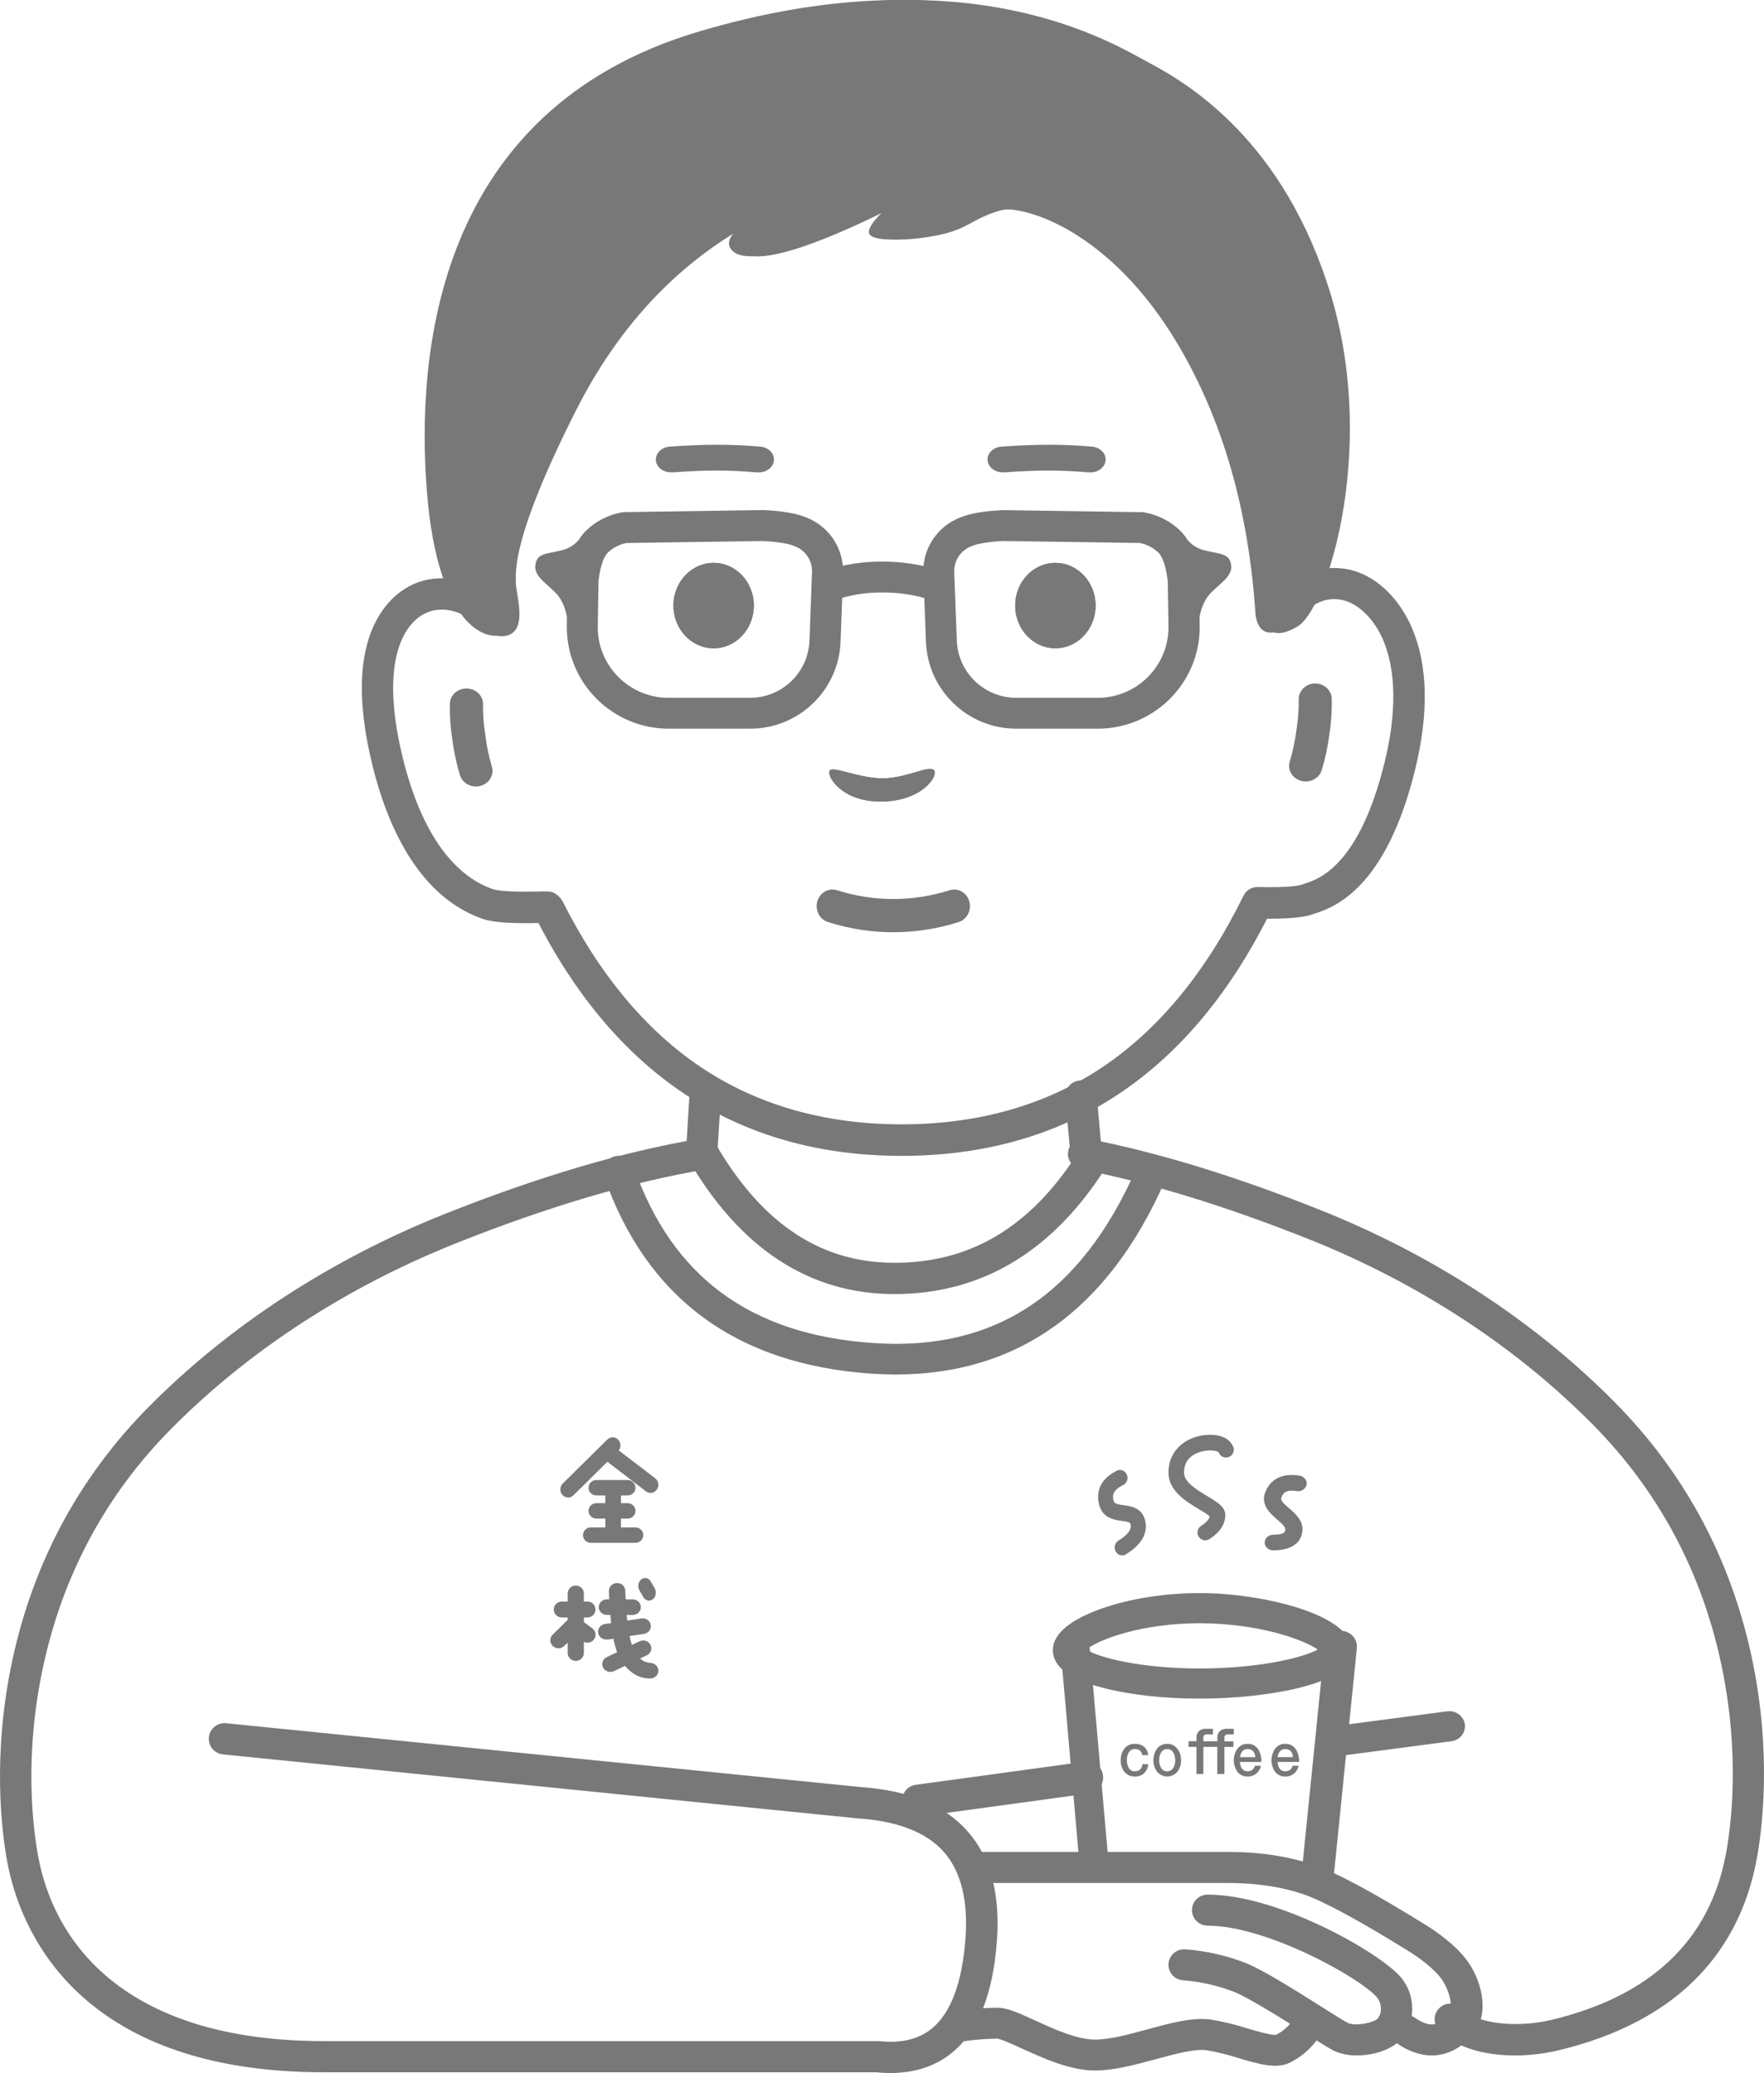 <?xml version="1.0" encoding="UTF-8"?>
<svg width="702px" height="825px" viewBox="0 0 702 825" version="1.1" xmlns="http://www.w3.org/2000/svg" xmlns:xlink="http://www.w3.org/1999/xlink">
    <title>无桌线 2</title>
    <g id="Coding" stroke="none" stroke-width="1" fill="none" fill-rule="evenodd">
        <g id="1024x1024" transform="translate(-161, -99)" fill="#787878" fill-rule="nonzero">
            <g id="无桌线" transform="translate(161, 99)">
                <path d="M513.21,249.17 C505.298,253.763 500.778,252.274 499.652,244.702 C496.938,203.036 486.59,167.072 468.608,136.808 C441.626,91.422 406.572,80.511 395.104,83.773 C383.635,87.035 382.604,91.36 369.322,93.799 C356.04,96.239 345.772,95.756 345.772,92.361 C345.772,90.121 348.572,86.546 354.173,81.637 C339.682,89.042 327.278,94.505 316.959,98.026 C301.472,103.289 293.587,102.968 290.813,99.045 C288.964,96.429 290.742,93.016 296.147,88.804 C266.673,105.002 243.502,129.794 226.635,163.179 C201.315,213.22 202.685,226.919 202.685,231.441 C202.685,235.963 207.041,248.643 200.684,252.155 C194.328,255.667 174.325,250.287 169.924,195.983 C165.524,141.679 173.054,43.749 278.047,12.58 C383.04,-18.589 439.448,16.958 454.775,25.224 C470.101,33.49 507.965,56.161 526.456,117.31 C544.948,178.459 525.096,242.307 513.21,249.17 Z" id="路径"></path>
                <ellipse id="椭圆形" cx="284" cy="241" rx="16" ry="17"></ellipse>
                <ellipse id="椭圆形" cx="284" cy="241" rx="16" ry="17"></ellipse>
                <ellipse id="椭圆形" cx="420" cy="241" rx="16" ry="17"></ellipse>
                <path d="M523.184,272.002 C519.533,272.146 516.696,275.033 516.846,278.454 C516.885,282.541 516.568,286.625 515.9,290.665 C515.381,294.82 514.511,298.93 513.298,302.956 C512.595,305.076 513.155,307.387 514.766,309.014 C516.378,310.642 518.794,311.339 521.104,310.843 C523.414,310.346 525.264,308.731 525.956,306.607 C527.391,301.928 528.419,297.148 529.03,292.313 C529.777,287.556 530.094,282.747 529.976,277.94 C529.822,274.555 526.799,271.912 523.184,272.002 Z" id="路径"></path>
                <path d="M193.165,292.671 C192.494,288.633 192.178,284.55 192.222,280.464 C192.373,277.039 189.54,274.147 185.893,274.005 C182.246,273.864 179.168,276.525 179.017,279.95 C178.918,284.755 179.253,289.559 180.017,294.31 C180.62,299.147 181.645,303.929 183.082,308.609 C183.772,310.731 185.617,312.346 187.919,312.843 C190.222,313.339 192.632,312.642 194.239,311.015 C195.845,309.388 196.404,307.078 195.703,304.959 C194.508,300.933 193.659,296.824 193.165,292.671 Z" id="路径"></path>
                <path d="M561.981,250.102 C557.128,238.626 548.524,230.075 538.968,227.222 C535.762,226.251 532.406,225.872 529.065,226.104 C537.205,200.629 542.059,158.419 529.644,117.407 C511.119,56.198 473.188,33.505 457.835,25.276 C442.481,17.047 385.99,-18.625 280.792,12.574 C175.594,43.774 168.077,141.799 172.477,196.157 C173.67,210.853 176.039,221.962 178.898,230.29 C176.062,229.98 173.195,230.098 170.393,230.639 C162.778,232.088 156.028,236.9 151.37,244.19 C142.767,257.607 141.689,277.903 148.172,304.406 C153.703,327.036 165.673,355.99 191.26,365.382 L191.625,365.525 C193.842,366.348 198.019,367.386 208.938,367.386 C210.488,367.386 212.171,367.386 213.997,367.323 L214.282,367.323 C246.192,428.819 294.792,460 358.826,460 C423.448,460 472.342,428.237 504.235,365.615 L505.33,365.615 C516.249,365.615 520.426,364.577 522.652,363.754 C522.884,363.665 523.178,363.567 523.543,363.459 C530.445,361.16 551.455,354.184 563.175,306.213 C568.643,283.779 568.251,264.924 561.981,250.102 Z M551.054,303.234 C540.972,344.452 524.888,349.792 519.607,351.536 C519.108,351.706 518.671,351.849 518.315,351.983 C517.211,352.395 513.283,353.316 500.583,353.003 C498.048,352.94 495.728,354.425 494.714,356.76 C479.877,386.957 460.943,409.883 438.446,424.883 C415.95,439.883 389.205,447.451 358.826,447.451 C328.448,447.451 301.659,439.856 279.207,424.883 C257.146,410.178 238.515,387.852 223.811,358.522 C222.962,357.146 221.763,356.022 220.338,355.266 C218.744,354.47 215.885,354.819 212.857,354.819 C200.825,355.078 197.04,354.184 195.935,353.781 L195.508,353.629 C184.233,349.488 168.959,337.063 160.249,301.418 C153.231,272.724 157.23,258.135 161.825,250.961 C165.593,245.066 170.25,243.403 172.691,242.911 C177.375,242.016 182.256,243.143 187.457,246.346 C193.691,253.653 200.13,254.083 203.256,252.356 C209.624,248.841 205.26,236.157 205.26,231.622 C205.26,227.087 203.888,213.411 229.253,163.293 C246.156,129.9 269.368,105.084 298.889,88.846 C293.468,93.056 291.687,96.473 293.545,99.097 C296.324,103.024 304.233,103.346 319.738,98.077 C330.075,94.559 342.502,89.091 357.018,81.673 C351.408,86.61 348.602,90.188 348.602,92.406 C348.602,95.77 358.915,96.261 372.185,93.82 C385.455,91.378 386.506,87.057 398.013,83.784 C409.519,80.51 444.618,91.44 471.648,136.871 C489.668,167.158 500.034,203.157 502.748,244.87 C503.87,252.467 508.397,253.958 516.329,249.342 C518.431,248.126 520.782,245.129 523.116,240.701 C526.788,238.383 531.29,237.808 535.424,239.127 C540.082,240.523 546.485,245.388 550.519,254.915 C555.623,267.079 555.81,283.761 551.054,303.234 Z" id="形状"></path>
                <ellipse id="椭圆形" cx="420" cy="241" rx="16" ry="17"></ellipse>
                <path d="M399.737,187.992 C406.134,187.523 412.039,187.259 417.291,187.259 C422.545,187.269 427.795,187.514 433.019,187.992 C433.231,188.003 433.444,188.003 433.656,187.992 C436.984,188.137 439.821,185.959 439.992,183.126 C440.163,180.293 437.604,177.879 434.276,177.733 C428.633,177.237 422.963,176.992 417.291,177 C411.695,177 405.436,177.257 398.687,177.733 C396.493,177.838 394.54,178.952 393.591,180.639 C392.642,182.326 392.847,184.319 394.126,185.84 C395.405,187.361 397.555,188.169 399.737,187.948 L399.737,187.992 Z" id="路径"></path>
                <path d="M267.737,187.992 C274.134,187.523 280.039,187.259 285.291,187.259 C290.545,187.269 295.795,187.514 301.019,187.992 C301.231,188.003 301.444,188.003 301.656,187.992 C304.984,188.137 307.821,185.959 307.992,183.126 C308.163,180.293 305.604,177.879 302.276,177.733 C296.633,177.237 290.963,176.992 285.291,177 C279.695,177 273.436,177.257 266.687,177.733 C264.493,177.838 262.54,178.952 261.591,180.639 C260.642,182.326 260.847,184.319 262.126,185.84 C263.405,187.361 265.555,188.169 267.737,187.948 L267.737,187.992 Z" id="路径"></path>
                <path d="M479.784,219.113 C476.941,218.535 474.38,217.01 472.521,214.788 C471.749,213.511 470.826,212.33 469.772,211.272 C465.877,207.499 460.953,204.955 455.617,203.958 C455.231,203.878 454.838,203.836 454.444,203.835 L399.402,203.026 L399.014,203.026 C391.567,203.378 386.067,204.327 382.171,205.927 L381.96,206.015 C373.882,209.184 368.292,216.634 367.523,225.257 C362.138,224.082 356.641,223.493 351.129,223.499 C345.84,223.472 340.565,224.024 335.397,225.143 C334.598,216.549 329.014,209.137 320.96,205.98 L320.73,205.892 C316.861,204.301 311.361,203.352 303.914,203 L303.526,203 L248.484,203.809 C248.09,203.81 247.697,203.851 247.312,203.932 C241.975,204.928 237.051,207.472 233.157,211.245 C232.103,212.304 231.179,213.484 230.407,214.762 C228.547,216.983 225.987,218.508 223.144,219.087 C217.503,220.511 213.449,220.045 213.017,225.24 C212.585,230.435 220.447,233.758 223.144,238.557 C224.365,240.709 225.203,243.056 225.621,245.493 L225.568,248.886 C225.568,249.115 225.568,249.334 225.568,249.563 C225.597,271.883 243.732,289.97 266.111,290 L298.37,290 C317.835,290.077 333.84,274.714 334.506,255.312 L335.167,237.898 C340.374,236.449 345.759,235.739 351.164,235.788 C356.797,235.755 362.407,236.488 367.84,237.968 L368.492,255.312 C369.159,274.714 385.164,290.077 404.629,290 L436.887,290 C459.267,289.97 477.402,271.883 477.431,249.563 C477.431,249.343 477.431,249.132 477.431,248.895 L477.378,245.493 C477.796,243.056 478.634,240.709 479.854,238.557 C482.552,233.758 490.431,230.435 489.982,225.24 C489.532,220.045 485.425,220.581 479.784,219.113 Z M322.141,254.864 C321.707,267.645 311.166,277.769 298.343,277.719 L266.085,277.719 C250.508,277.719 237.881,265.125 237.881,249.589 L238.18,231.129 C239.062,223.702 240.877,220.933 241.865,219.939 C243.92,217.984 246.491,216.652 249.277,216.098 L303.491,215.307 C310.753,215.667 314.305,216.572 315.997,217.267 L316.438,217.452 C320.623,219.089 323.313,223.186 323.145,227.666 L322.141,254.864 Z M436.826,277.719 L404.567,277.719 C391.744,277.769 381.203,267.645 380.77,254.864 L379.748,227.657 C379.578,223.179 382.264,219.083 386.446,217.443 L386.878,217.267 C388.588,216.572 392.166,215.658 399.402,215.298 L453.616,216.089 C456.402,216.643 458.973,217.975 461.028,219.93 C462.015,220.924 463.805,223.693 464.712,231.121 L465.012,249.097 L465.012,249.589 C465.012,265.118 452.395,277.709 436.826,277.719 Z" id="形状"></path>
                <path d="M451.592,704.899 C450.679,704.954 449.803,704.51 449.271,703.725 C448.674,702.76 448.391,701.616 448.465,700.466 C448.392,699.313 448.696,698.168 449.328,697.224 C449.87,696.453 450.74,696.016 451.649,696.058 C452.349,696.017 453.042,696.227 453.615,696.654 C454.144,697.113 454.49,697.767 454.582,698.483 L456.952,698.483 C456.809,697.16 456.195,695.943 455.235,695.08 C454.183,694.317 452.923,693.941 451.649,694.008 C450.033,693.923 448.472,694.637 447.426,695.939 C446.447,697.235 445.943,698.861 446.007,700.517 C445.933,702.192 446.446,703.837 447.45,705.137 C448.489,706.397 450.02,707.081 451.6,706.992 C452.899,707.059 454.179,706.637 455.211,705.801 C456.2,704.831 456.834,703.523 457,702.108 L454.631,702.108 C454.611,702.916 454.27,703.678 453.693,704.209 C453.115,704.74 452.353,704.99 451.592,704.899 Z" id="路径"></path>
                <path d="M464.49,694.005 C462.973,693.934 461.506,694.616 460.482,695.87 C458.506,698.556 458.506,702.433 460.482,705.119 C461.545,706.323 462.993,707 464.505,707 C466.016,707 467.465,706.323 468.528,705.119 C469.528,703.855 470.054,702.208 469.996,700.52 C470.041,698.809 469.496,697.144 468.475,695.87 C467.456,694.622 465.998,693.939 464.49,694.005 L464.49,694.005 Z M466.938,703.544 C466.383,704.439 465.463,704.96 464.49,704.932 C463.521,704.969 462.604,704.444 462.064,703.544 C461.523,702.655 461.256,701.594 461.303,700.52 C461.257,699.436 461.523,698.364 462.064,697.463 C462.601,696.559 463.521,696.036 464.49,696.083 C465.463,696.043 466.387,696.564 466.938,697.463 C467.963,699.327 467.963,701.679 466.938,703.544 Z" id="形状"></path>
                <path d="M485.413,688.973 C484.743,689.683 484.402,690.621 484.467,691.573 L484.467,692.976 L478.899,692.976 L478.899,691.609 C478.861,691.237 478.977,690.867 479.221,690.574 C479.49,690.335 479.855,690.217 480.223,690.251 L482.681,690.251 L482.681,688.011 L479.845,688.011 C478.825,687.932 477.821,688.28 477.093,688.964 C476.423,689.674 476.083,690.612 476.148,691.564 L476.148,692.967 L473,692.967 L473,695.207 L476.148,695.207 L476.148,706 L478.899,706 L478.899,695.207 L484.43,695.207 L484.43,706 L487.266,706 L487.266,695.207 L490.839,695.207 L490.839,693.012 L487.266,693.012 L487.266,691.609 C487.228,691.237 487.343,690.867 487.587,690.574 C487.842,690.347 488.184,690.23 488.533,690.251 L491,690.251 L491,688.011 L488.164,688.011 C487.144,687.943 486.143,688.293 485.413,688.973 L485.413,688.973 Z" id="路径"></path>
                <path d="M500.637,696.06 C499.628,694.665 498.056,693.899 496.43,694.011 C494.918,693.934 493.458,694.628 492.48,695.89 C490.475,698.655 490.511,702.572 492.566,705.293 C493.599,706.451 495.037,707.07 496.516,706.994 C497.876,707.045 499.205,706.545 500.247,705.591 C501.026,704.827 501.57,703.821 501.806,702.709 L499.468,702.709 C499.244,703.321 498.892,703.869 498.44,704.307 C497.864,704.74 497.175,704.957 496.477,704.928 C495.666,704.963 494.88,704.616 494.319,703.975 C493.757,703.183 493.443,702.214 493.423,701.212 L501.992,701.212 C502.067,699.379 501.591,697.57 500.637,696.06 L500.637,696.06 Z M493.485,699.299 C493.559,698.418 493.887,697.585 494.42,696.919 C494.973,696.334 495.724,696.027 496.492,696.068 C498.331,696.068 499.352,697.14 499.57,699.282 L493.485,699.299 Z" id="形状"></path>
                <path d="M513.44,704.298 C512.863,704.729 512.175,704.946 511.477,704.919 C510.663,704.956 509.874,704.609 509.311,703.967 C508.749,703.175 508.437,702.205 508.423,701.204 L516.992,701.204 C517.068,699.373 516.592,697.566 515.637,696.06 C514.627,694.665 513.055,693.899 511.43,694.011 C509.918,693.935 508.459,694.629 507.48,695.89 C505.475,698.655 505.511,702.572 507.566,705.293 C508.599,706.451 510.037,707.07 511.516,706.994 C512.875,707.045 514.205,706.545 515.247,705.591 C516.025,704.827 516.569,703.821 516.805,702.709 L514.468,702.709 C514.241,703.317 513.889,703.861 513.44,704.298 Z M509.404,696.919 C509.956,696.332 510.707,696.023 511.477,696.068 C513.31,696.068 514.333,697.14 514.546,699.282 L508.462,699.282 C508.538,698.405 508.868,697.577 509.404,696.919 L509.404,696.919 Z" id="形状"></path>
                <path d="M226.07,596 C226.87,595.991 227.636,595.66 228.208,595.078 L241.709,581.745 L257.046,593.492 C258.428,594.551 260.374,594.246 261.393,592.81 C262.412,591.374 262.118,589.351 260.737,588.292 L246.242,577.227 C247.261,575.902 247.115,573.981 245.908,572.839 C244.701,571.696 242.848,571.724 241.673,572.903 L223.932,590.422 C223.036,591.335 222.756,592.719 223.224,593.93 C223.692,595.14 224.815,595.939 226.07,595.954 L226.07,596 Z" id="路径"></path>
                <path d="M235.111,607.86 C233.393,607.86 232,609.234 232,610.93 C232,612.625 233.393,614 235.111,614 L252.889,614 C254.607,614 256,612.625 256,610.93 C256,609.234 254.607,607.86 252.889,607.86 L247.111,607.86 L247.111,604.351 L249.778,604.351 C251.496,604.351 252.889,602.976 252.889,601.281 C252.889,599.585 251.496,598.211 249.778,598.211 L247.111,598.211 L247.111,595.14 L249.778,595.14 C251.496,595.14 252.889,593.766 252.889,592.07 C252.889,590.375 251.496,589 249.778,589 L237.333,589 C235.615,589 234.222,590.375 234.222,592.07 C234.222,593.766 235.615,595.14 237.333,595.14 L240.889,595.14 L240.889,598.211 L237.333,598.211 C235.615,598.211 234.222,599.585 234.222,601.281 C234.222,602.976 235.615,604.351 237.333,604.351 L240.889,604.351 L240.889,607.86 L235.111,607.86 Z" id="路径"></path>
                <path d="M233.742,643.708 C235.524,643.708 236.968,642.286 236.968,640.531 C236.968,638.776 235.524,637.354 233.742,637.354 L232.36,637.354 L232.36,634.177 C232.36,632.422 230.915,631 229.134,631 C227.352,631 225.908,632.422 225.908,634.177 L225.908,637.354 L223.603,637.354 C221.822,637.354 220.377,638.776 220.377,640.531 C220.377,642.286 221.822,643.708 223.603,643.708 L225.908,643.708 L225.908,644.743 C225.748,644.845 225.6,644.964 225.465,645.097 L219.935,650.543 C218.678,651.796 218.69,653.816 219.963,655.054 C221.235,656.293 223.286,656.281 224.544,655.027 L225.908,653.693 L225.908,657.823 C225.908,659.578 227.352,661 229.134,661 C230.915,661 232.36,659.578 232.36,657.823 L232.36,653.421 C233.857,654.148 235.671,653.626 236.535,652.219 C237.4,650.813 237.027,648.988 235.678,648.02 L232.36,645.523 L232.36,643.708 L233.742,643.708 Z" id="路径"></path>
                <path d="M258.752,661.705 C257.231,661.702 255.784,661.083 254.77,660.003 L257.422,658.744 C259.03,657.975 259.68,656.109 258.873,654.577 C258.067,653.044 256.108,652.425 254.5,653.194 L251.457,654.639 C251.08,653.473 250.77,652.29 250.526,651.092 L256.445,650.206 C258.141,649.855 259.254,648.3 258.976,646.667 C258.699,645.034 257.129,643.893 255.402,644.07 L249.614,644.957 C249.54,644.239 249.466,643.485 249.4,642.696 L251.773,642.696 C253.572,642.696 255.03,641.307 255.03,639.593 C255.03,637.879 253.572,636.49 251.773,636.49 L248.982,636.49 C248.926,635.382 248.879,634.229 248.842,633.014 C248.797,631.337 247.356,629.999 245.595,630 L245.492,630 C244.628,630.021 243.809,630.37 243.216,630.969 C242.624,631.569 242.308,632.369 242.338,633.192 C242.338,634.327 242.412,635.417 242.459,636.481 L241.528,636.481 C239.729,636.481 238.271,637.87 238.271,639.584 C238.271,641.298 239.729,642.687 241.528,642.687 L242.887,642.687 C242.98,643.822 243.091,644.904 243.203,645.932 L241.007,646.269 C239.208,646.406 237.867,647.907 238.011,649.621 C238.154,651.334 239.729,652.613 241.528,652.476 C241.701,652.488 241.876,652.488 242.049,652.476 L244.124,652.156 C244.465,653.98 244.95,655.776 245.576,657.529 L241.463,659.489 C240.112,660.133 239.403,661.578 239.751,662.979 C240.099,664.38 241.413,665.368 242.924,665.367 C243.431,665.366 243.931,665.254 244.385,665.039 L248.721,662.973 C251.513,666.307 254.863,668 258.743,668 C260.542,668 262,666.611 262,664.897 C262,663.183 260.542,661.794 258.743,661.794 L258.752,661.705 Z" id="路径"></path>
                <path d="M255.956,635.495 C256.477,636.479 257.422,637.055 258.418,636.996 C259.414,636.936 260.303,636.251 260.733,635.21 C261.164,634.168 261.068,632.938 260.483,632.003 L258.927,629.303 C258.07,627.932 256.429,627.591 255.212,628.529 C253.996,629.468 253.637,631.352 254.401,632.795 L255.956,635.495 Z" id="路径"></path>
                <path d="M446.574,619 C445.229,618.992 444.055,618.039 443.703,616.669 C443.352,615.299 443.909,613.849 445.066,613.126 C450.792,609.591 450.093,607.252 449.863,606.478 C449.675,605.849 448.798,605.579 446.455,605.282 C443.447,604.85 438.888,604.203 437.457,598.985 C436.545,595.666 436.221,589.477 444.273,585.393 C445.244,584.827 446.432,584.875 447.358,585.52 C448.284,586.165 448.795,587.298 448.684,588.463 C448.573,589.628 447.859,590.632 446.83,591.069 C442.697,593.165 442.629,595.27 443.166,597.231 C443.464,598.311 444.188,598.643 447.239,599.03 C450.016,599.426 454.208,600.02 455.572,604.58 C456.645,608.179 456.219,613.576 448.099,618.559 C447.636,618.846 447.11,618.998 446.574,619 L446.574,619 Z" id="路径"></path>
                <path d="M479.637,613 C478.266,612.991 477.064,612.078 476.681,610.755 C476.298,609.432 476.825,608.013 477.977,607.266 C480.016,605.962 481.173,604.675 481.411,603.432 C480.129,602.444 478.774,601.554 477.359,600.769 C472.151,597.645 465,593.376 465,586.089 C465,576.219 473.298,571 481.491,571 C487.449,571 489.806,573.565 490.742,575.713 C491.184,576.731 491.052,577.908 490.396,578.802 C489.74,579.695 488.659,580.169 487.562,580.044 C486.464,579.92 485.516,579.216 485.075,578.198 C484.81,577.595 483.442,577.213 481.491,577.213 C481.067,577.213 471.18,577.32 471.18,586.089 C471.18,589.852 476.344,592.941 480.493,595.435 C484.474,597.822 487.617,599.704 487.617,602.962 C487.617,606.609 485.481,609.831 481.27,612.53 C480.78,612.836 480.214,612.999 479.637,613 Z" id="路径"></path>
                <path d="M506.704,617 C504.821,617 503.294,615.605 503.294,613.883 C503.294,612.162 504.821,610.767 506.704,610.767 C511.507,610.767 511.507,609.368 511.507,608.558 C511.507,607.534 509.812,606.065 508.311,604.774 C505.613,602.44 501.54,598.923 503.528,593.847 C505.603,588.504 510.425,586.18 517.089,587.258 C518.317,587.424 519.349,588.186 519.784,589.249 C520.219,590.312 519.987,591.507 519.18,592.368 C518.372,593.23 517.116,593.622 515.901,593.393 C511.594,592.698 510.572,594.346 509.948,595.94 C509.529,597.008 510.347,597.952 512.997,600.241 C515.365,602.289 518.326,604.845 518.326,608.558 C518.326,611.069 517.196,616.911 506.772,617 L506.704,617 Z" id="路径"></path>
                <path d="M330.202,306.63 C328.818,308.51 334.425,319 350.477,319 C366.53,319 373.397,309.103 371.766,306.63 C370.135,304.158 360.756,309.755 351.279,309.755 C341.803,309.755 331.586,304.785 330.202,306.63 Z" id="路径"></path>
                <path d="M385.738,358.733 C384.752,355.235 381.258,353.24 377.933,354.277 C363.31,358.944 347.7,358.944 333.077,354.277 C329.753,353.234 326.254,355.225 325.263,358.724 C324.272,362.223 326.164,365.904 329.489,366.947 C346.453,372.351 364.557,372.351 381.522,366.947 C384.839,365.901 386.725,362.226 385.738,358.733 L385.738,358.733 Z" id="路径"></path>
                <path d="M350.522,319 C366.567,319 373.393,309.103 371.766,306.63 C370.138,304.158 360.779,309.755 351.322,309.755 C341.866,309.755 331.635,304.759 330.21,306.63 C328.785,308.502 334.503,319 350.522,319 Z" id="路径"></path>
                <path d="M355.926,515 C322.167,515 294.538,496.95 273.85,461.348 C273.23,460.289 272.938,459.07 273.011,457.846 L274.51,433.851 C274.722,430.415 277.689,427.801 281.138,428.012 C284.587,428.223 287.211,431.179 287,434.615 L285.617,456.718 C304.057,487.556 327.092,502.558 355.988,502.558 C384.884,502.558 407.928,489.547 426.297,462.805 L423.933,436.793 C423.732,434.57 424.737,432.409 426.569,431.125 C428.401,429.84 430.781,429.627 432.814,430.565 C434.846,431.503 436.222,433.45 436.423,435.673 L438.974,463.89 C439.102,465.295 438.747,466.702 437.966,467.88 C417.09,499.11 389.524,515 355.926,515 Z" id="路径"></path>
                <path d="M354.321,825 C352.412,825 350.505,824.899 348.606,824.706 L128.951,824.706 C29.455,824.706 7.693,766.39 2.953,741.318 C0.797,729.886 -3.308,699.152 4.903,660.779 C13.319,621.56 31.736,587.469 59.606,559.459 C99.99,518.896 145.623,495.596 176.777,483.203 C214.343,468.245 248.671,458.122 278.742,453.127 C280.987,452.669 283.305,453.469 284.784,455.212 C286.262,456.956 286.666,459.364 285.835,461.491 C285.004,463.618 283.072,465.122 280.799,465.414 C251.631,470.275 218.189,480.149 181.437,494.795 C151.366,506.752 107.36,529.206 68.488,568.256 C42.326,594.538 25.045,626.554 17.138,663.405 C9.366,699.561 13.23,728.337 15.251,739.083 C17.934,753.328 25.403,773.521 45.662,789.146 C65.608,804.514 93.621,812.295 128.924,812.295 L348.901,812.295 C349.124,812.282 349.348,812.282 349.572,812.295 C358.659,813.265 365.672,811.592 370.975,807.185 C378.471,800.952 382.934,788.906 384.222,771.367 C385.322,756.4 382.433,744.906 375.779,737.196 C368.936,729.334 357.532,724.793 341.88,723.707 L341.692,723.707 L88.729,698.199 C85.288,697.853 82.781,694.795 83.13,691.37 C83.478,687.946 86.549,685.45 89.99,685.797 L342.881,711.234 C361.915,712.578 376.181,718.552 385.269,729.04 C394.213,739.333 398.095,753.88 396.735,772.275 C395.17,793.643 389.374,808.155 379.025,816.791 C372.407,822.231 364.115,825 354.321,825 Z" id="路径"></path>
                <path d="M603.03,818 C600.653,818 598.278,817.884 595.913,817.644 C585.728,816.583 577.651,813.189 572.554,807.843 C570.264,805.345 570.386,801.472 572.83,799.124 C575.273,796.776 579.141,796.814 581.538,799.21 C587.979,805.936 604.773,806.872 617.289,803.887 C656.99,794.425 680.385,772.222 686.834,737.893 C688.844,727.202 692.687,698.388 684.966,662.161 C677.093,625.284 659.907,593.245 633.888,566.944 C595.229,527.866 551.463,505.396 521.556,493.431 C488.047,480.066 457.287,470.578 430.12,465.374 C427.916,464.975 426.095,463.422 425.352,461.305 C424.61,459.189 425.059,456.836 426.529,455.143 C427.999,453.451 430.264,452.68 432.459,453.124 C460.4,458.469 491.934,468.136 526.173,481.848 C557.183,494.25 602.567,517.567 642.704,558.159 C670.431,586.189 688.738,620.304 697.117,659.551 C705.31,697.951 701.191,728.708 699.047,740.148 C695.632,758.314 687.964,773.772 676.257,786.095 C662.798,800.261 643.922,810.311 620.145,815.977 C614.536,817.307 608.793,817.986 603.03,818 L603.03,818 Z" id="路径"></path>
                <path d="M356.525,547 C353.364,547 350.141,546.895 346.874,546.678 C293.121,543.062 257.295,516.665 240.381,468.2 C239.605,466.126 240.033,463.801 241.501,462.125 C242.968,460.448 245.245,459.682 247.453,460.122 C249.66,460.562 251.452,462.14 252.136,464.245 C267.488,508.24 298.759,531.223 347.726,534.507 C396.001,537.748 430.131,515.132 452.08,465.36 C452.961,463.36 454.864,461.974 457.069,461.724 C459.275,461.473 461.45,462.396 462.774,464.146 C464.098,465.895 464.371,468.204 463.489,470.204 C440.999,521.204 405.039,547 356.525,547 Z" id="路径"></path>
                <path d="M531.186,699 C527.926,698.979 525.234,696.538 525.014,693.402 C524.795,690.267 527.122,687.499 530.35,687.057 L575.933,681.055 C579.343,680.61 582.481,682.913 582.943,686.199 C583.405,689.485 581.015,692.51 577.605,692.955 L532.031,698.957 C531.751,698.988 531.468,699.002 531.186,699 L531.186,699 Z" id="路径"></path>
                <path d="M365.174,723 C361.92,722.998 359.225,720.392 359.013,717.042 C358.801,713.691 361.145,710.746 364.371,710.307 L432.004,701.057 C435.386,700.591 438.494,703.043 438.945,706.533 C439.396,710.023 437.019,713.229 433.636,713.695 L365.995,722.945 C365.723,722.982 365.449,723 365.174,723 L365.174,723 Z" id="路径"></path>
                <path d="M435.242,746 C432.25,746.014 429.742,743.567 429.46,740.358 L422.026,655.818 C421.725,652.392 424.059,649.353 427.238,649.028 C430.418,648.704 433.239,651.218 433.54,654.643 L440.974,739.183 C441.119,740.828 440.651,742.468 439.674,743.741 C438.696,745.015 437.289,745.818 435.762,745.973 C435.614,745.991 435.424,746 435.242,746 Z" id="路径"></path>
                <path d="M524.428,752 C524.217,752 523.997,752 523.786,752 C522.092,751.836 520.533,751.018 519.454,749.725 C518.375,748.432 517.863,746.771 518.032,745.108 L527.195,654.681 C527.421,652.441 528.847,650.489 530.936,649.56 C533.025,648.632 535.46,648.869 537.323,650.181 C539.186,651.494 540.195,653.682 539.969,655.923 L530.805,746.349 C530.467,749.559 527.714,751.999 524.428,752 Z" id="路径"></path>
                <path d="M477.394,676 C463.238,676 449.568,674.483 438.969,671.715 C425.53,668.227 419,663.317 419,656.71 C419,648.654 429.617,643.247 438.465,640.136 C449.772,636.177 463.592,634 477.394,634 C502.698,634 538,642.638 538,656.71 C538,663.325 531.081,668.244 516.845,671.741 C505.839,674.449 491.462,676 477.394,676 Z M432.271,656.487 C437.155,659.615 453.674,664.002 477.394,664.002 C501.283,664.002 518.801,659.606 524.401,656.478 C518.969,652.57 500.84,646.006 477.394,646.006 C453.948,646.006 436.952,652.622 432.289,656.487 L432.271,656.487 Z" id="形状"></path>
                <path d="M569.819,818 C565.307,818 560.533,816.392 555.822,813.14 C552.969,811.173 552.284,807.313 554.293,804.519 C556.301,801.725 560.243,801.054 563.096,803.021 C569.413,807.378 572.815,805.858 576.253,801.987 C578.672,799.266 576.903,792.178 573.708,787.654 C570.92,783.704 565.235,779.391 560.849,776.669 C540.905,764.298 526.747,756.627 518.76,753.879 C510.061,750.892 499.909,749.372 488.583,749.372 L389.317,749.372 C385.828,749.372 383,746.602 383,743.186 C383,739.77 385.828,737 389.317,737 L488.583,737 C501.334,737 512.894,738.767 522.947,742.214 C531.972,745.307 546.573,753.163 567.617,766.215 C570.992,768.318 579.349,773.912 584.095,780.611 C590.241,789.306 592.795,802.226 585.792,810.109 C581.126,815.349 575.667,818 569.819,818 Z" id="路径"></path>
                <path d="M435.77,824 C425.818,824 415.144,819.107 406.564,815.2 C403.08,813.608 398.322,811.434 396.852,811.311 C392.303,811.373 387.764,811.735 383.264,812.393 C381.028,812.762 378.765,811.903 377.354,810.15 C375.943,808.396 375.607,806.025 376.476,803.957 C377.345,801.888 379.283,800.448 381.536,800.197 C386.631,799.448 391.772,799.048 396.923,799 C400.817,799 405.423,801.103 411.803,804.025 C419.269,807.439 428.571,811.698 435.77,811.698 C441.687,811.698 449.251,809.63 456.575,807.633 C465.904,805.089 474.715,802.687 482.057,803.752 C486.951,804.579 491.778,805.755 496.5,807.272 C500.322,808.398 506.06,810.096 507.869,809.771 C510.168,808.627 512.169,806.974 513.714,804.94 C515.024,803.159 517.196,802.203 519.413,802.433 C521.63,802.663 523.554,804.043 524.46,806.054 C525.367,808.065 525.119,810.401 523.809,812.182 C521.09,815.796 517.558,818.736 513.491,820.771 C508.101,823.56 501.062,821.483 492.918,819.072 C488.775,817.735 484.541,816.688 480.248,815.939 C475.5,815.253 467.57,817.418 459.889,819.512 C451.772,821.712 443.344,824 435.77,824 Z" id="路径"></path>
                <path d="M540.017,817.996 C537.043,818.053 534.089,817.503 531.339,816.381 C529.661,815.648 526.348,813.565 519.608,809.319 C510.6,803.626 496.985,795.028 491.039,792.671 C484.533,790.155 477.685,788.611 470.719,788.09 C467.28,787.8 464.73,784.808 465.023,781.408 C465.316,778.008 468.342,775.486 471.781,775.776 C479.979,776.398 488.037,778.224 495.69,781.196 C502.716,783.994 515.813,792.256 526.33,798.903 C530.544,801.551 535.33,804.597 536.419,805.082 C539.74,806.53 546.731,804.844 548.141,803.44 C549.927,801.569 550.177,797.508 547.945,794.878 C541.285,787.066 504.091,766.358 480.602,766.358 C477.151,766.358 474.353,763.591 474.353,760.179 C474.353,756.766 477.151,754 480.602,754 C508.832,754 549.141,777.1 557.507,786.925 C563.569,794.048 563.488,805.214 557.319,811.826 C553.721,815.719 546.632,817.996 540.017,817.996 Z" id="路径"></path>
            </g>
        </g>
    </g>
</svg>